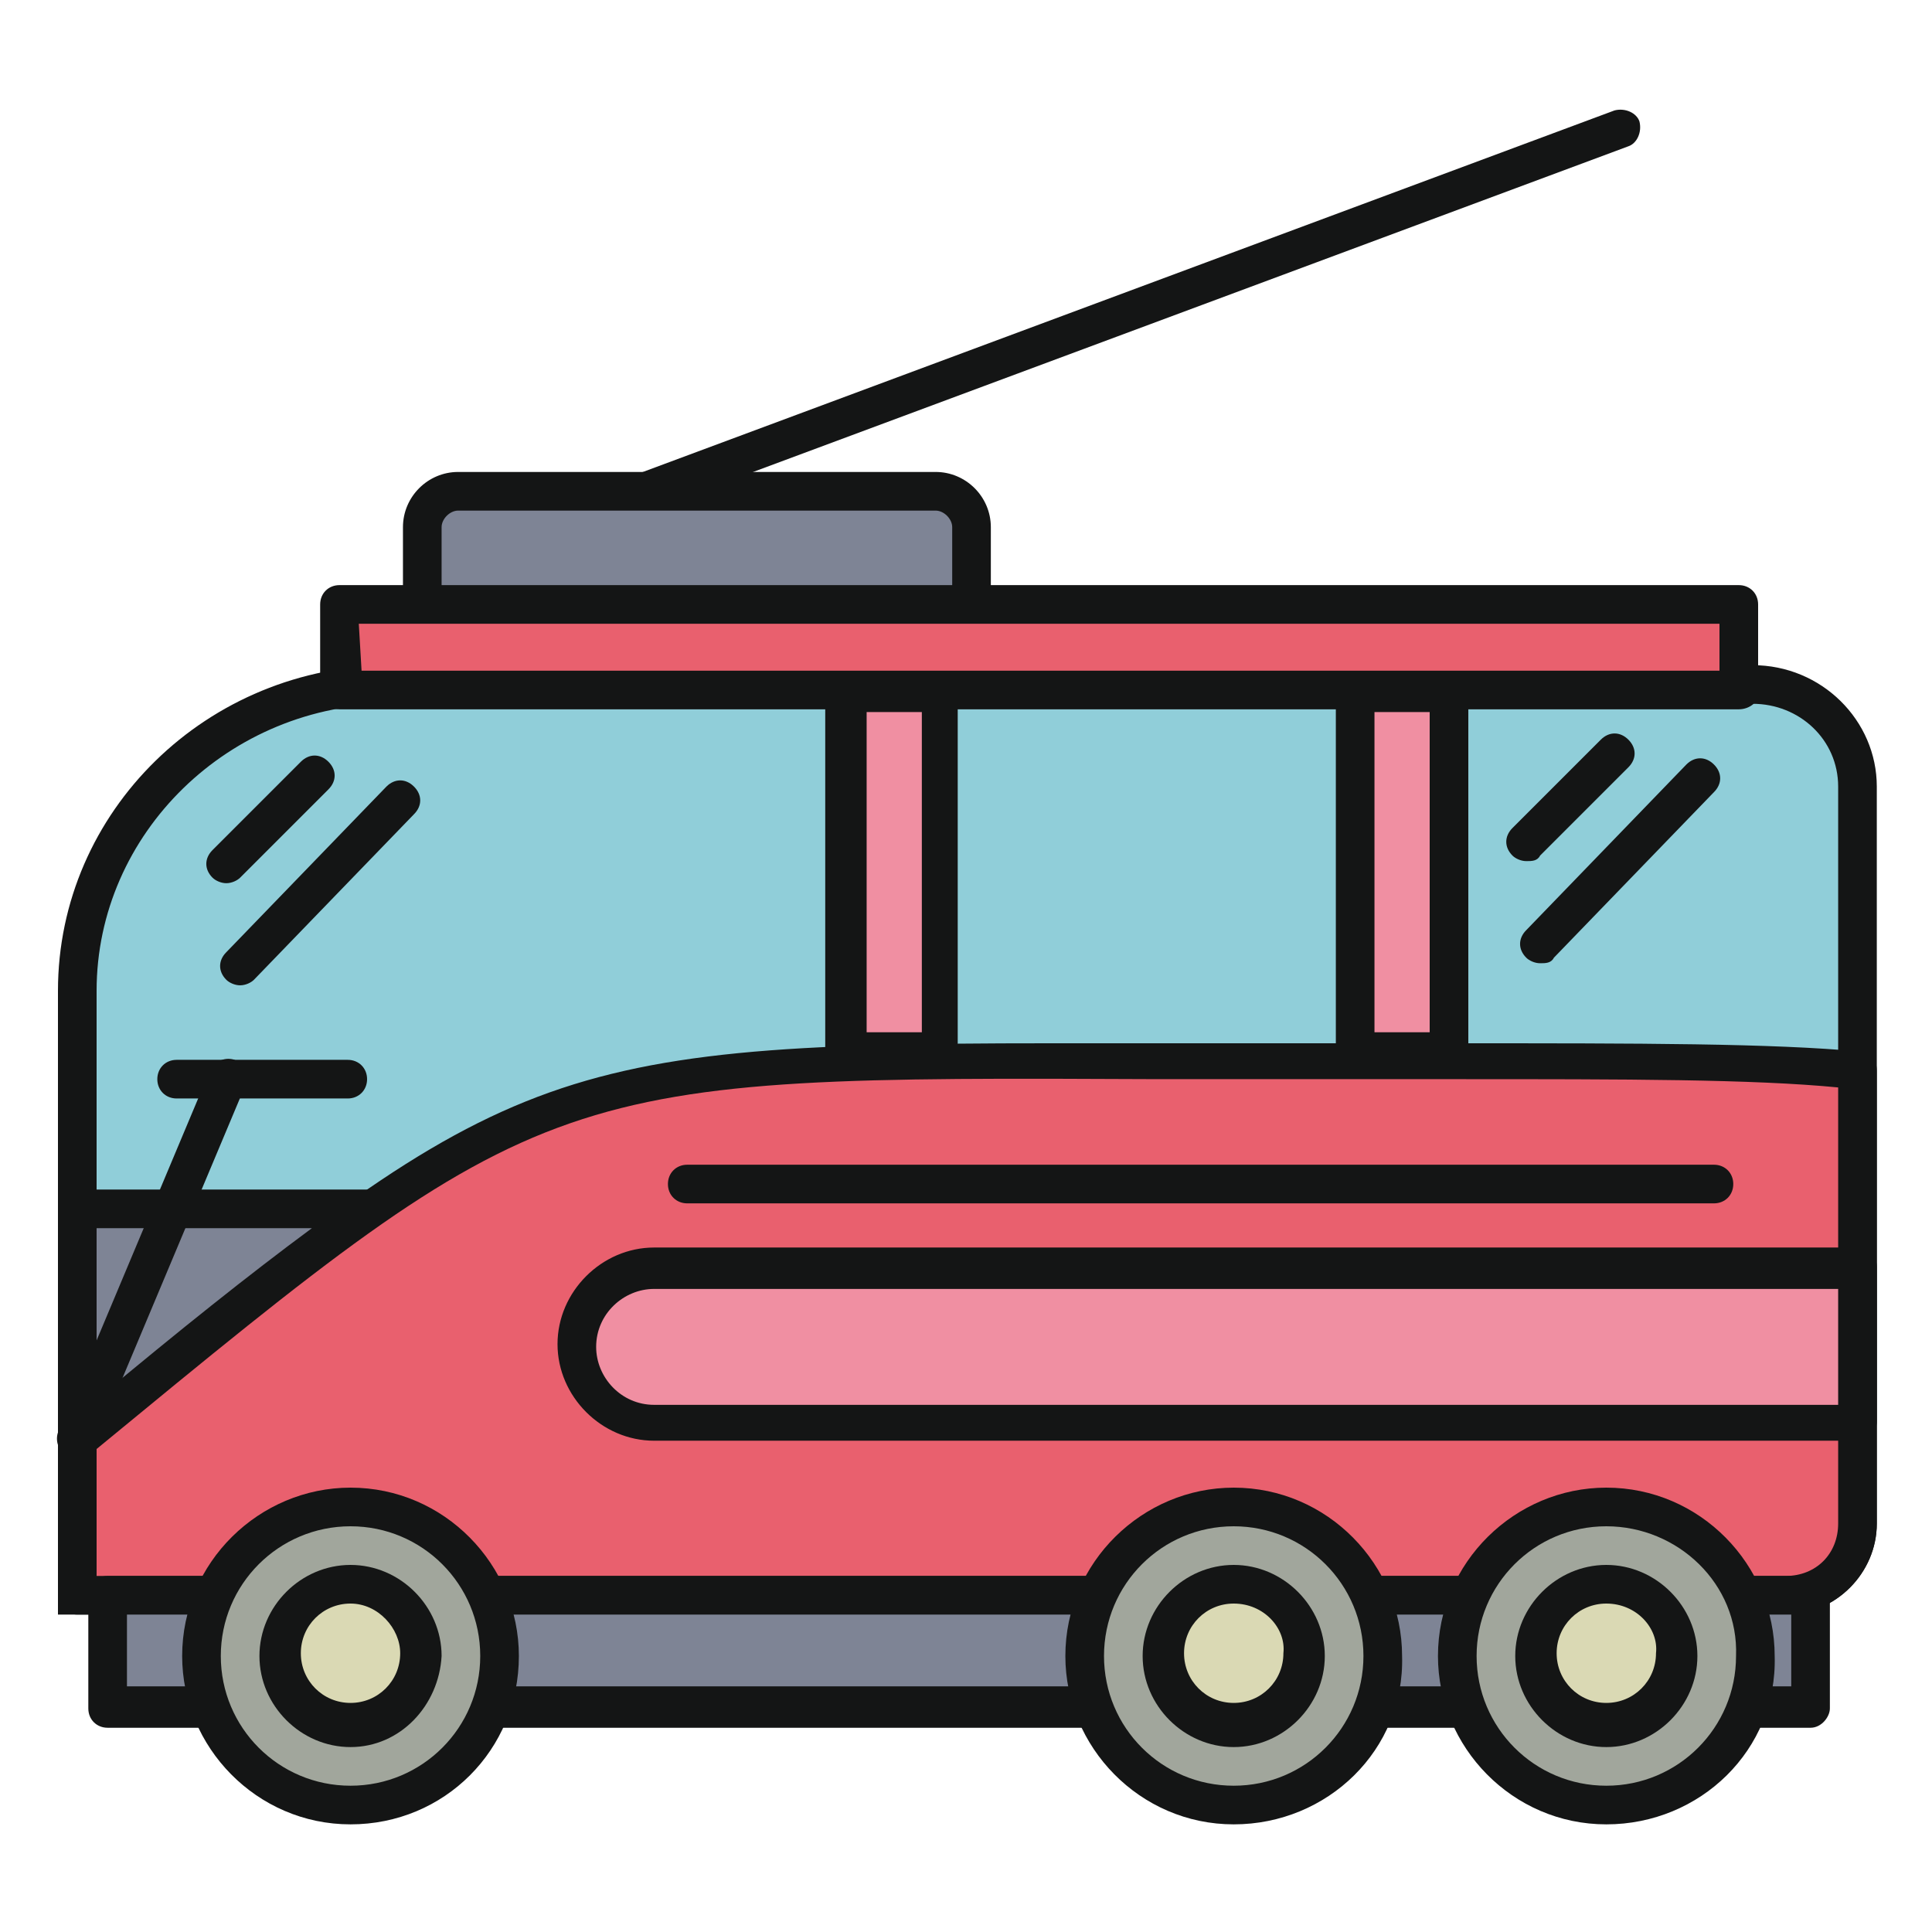 <?xml version="1.0" encoding="utf-8"?>
<svg width="800px" height="800px" viewBox="0 0 1024 1024" class="icon"  version="1.1" xmlns="http://www.w3.org/2000/svg"><path d="M207.726 362.789h721.189c30.72 0 55.589 24.869 55.589 54.126v390.583c0 20.48-17.554 38.034-39.497 38.034H39.497V525.166c1.463-89.234 76.069-162.377 168.229-162.377z" fill="#90CED9" /><path d="M946.469 855.771H30.72V525.166c0-95.086 78.994-172.617 177.006-172.617h721.189c36.571 0 65.829 29.257 65.829 64.366v390.583c0 26.331-21.943 48.274-48.274 48.274zM51.2 835.291h895.269c16.091 0 27.794-11.703 27.794-27.794V416.914c0-24.869-20.48-43.886-45.349-43.886H207.726c-86.309 0-156.526 68.754-156.526 152.137v310.126z" fill="#141515" /><path d="M40.96 763.611v-122.88h155.063c-40.96 29.257-89.234 68.754-155.063 122.88z" fill="#7E8495" /><path d="M40.96 773.851c-1.463 0-2.926 0-4.389-1.463-2.926-1.463-5.851-5.851-5.851-8.777v-122.88c0-5.851 4.389-10.24 10.24-10.24h155.063c4.389 0 8.777 2.926 10.24 7.314 1.463 4.389 0 8.777-4.389 11.703-42.423 29.257-92.16 70.217-155.063 122.88-1.463 1.463-2.926 1.463-5.851 1.463z m10.24-122.88v90.697c43.886-36.571 80.457-65.829 114.103-90.697H51.2z" fill="#141515" /><path d="M984.503 567.589v239.909c0 20.48-17.554 38.034-39.497 38.034H39.497v-81.92c263.314-217.966 245.76-201.874 650.971-201.874 143.36 1.463 235.52-1.463 294.034 5.851z" fill="#E9606E" /><path d="M946.469 855.771H40.96c-5.851 0-10.24-4.389-10.24-10.24v-81.92c0-2.926 1.463-5.851 4.389-7.314C263.314 567.589 282.331 552.96 555.886 552.96H770.926c99.474 0 168.229 0 215.04 4.389 5.851 0 8.777 4.389 8.777 10.24v239.909c0 26.331-21.943 48.274-48.274 48.274zM51.2 835.291h895.269c16.091 0 27.794-11.703 27.794-27.794V576.366c-45.349-4.389-111.177-4.389-203.337-4.389H614.4C292.571 570.514 291.109 570.514 51.2 768v67.291z" fill="#141515" /><path d="M984.503 671.451v81.92H346.697c-21.943 0-40.96-19.017-40.96-40.96 0-21.943 19.017-40.96 40.96-40.96h637.806z" fill="#F08FA2" /><path d="M984.503 763.611H346.697c-27.794 0-51.2-23.406-51.2-51.2s23.406-51.2 51.2-51.2h637.806c5.851 0 10.24 4.389 10.24 10.24v81.92c0 5.851-4.389 10.24-10.24 10.24z m-637.806-80.457c-16.091 0-30.72 13.166-30.72 30.72 0 16.091 13.166 30.72 30.72 30.72h627.566v-61.44H346.697z" fill="#141515" /><path d="M57.051 845.531h902.583v59.977H57.051z" fill="#7E8495" /><path d="M959.634 915.749H57.051c-5.851 0-10.24-4.389-10.24-10.24v-59.977c0-5.851 4.389-10.24 10.24-10.24h902.583c5.851 0 10.24 4.389 10.24 10.24v59.977c0 4.389-4.389 10.24-10.24 10.24z m-892.343-21.943h882.103v-38.034H67.291v38.034z" fill="#141515" /><path d="M185.783 956.709c43.886 0 78.994-35.109 78.994-78.994s-35.109-78.994-78.994-78.994S106.789 833.829 106.789 877.714s35.109 78.994 78.994 78.994z" fill="#A1A69C" /><path d="M185.783 966.949c-49.737 0-89.234-40.96-89.234-89.234 0-49.737 40.96-89.234 89.234-89.234 49.737 0 89.234 40.96 89.234 89.234 0 49.737-39.497 89.234-89.234 89.234z m0-157.989C147.749 808.96 117.029 839.68 117.029 877.714s30.72 68.754 68.754 68.754 68.754-30.72 68.754-68.754-30.72-68.754-68.754-68.754z" fill="#141515" /><path d="M185.783 877.714m-38.034 0a38.034 38.034 0 1 0 76.069 0 38.034 38.034 0 1 0-76.069 0Z" fill="#DAD9B4" /><path d="M185.783 925.989c-26.331 0-48.274-21.943-48.274-48.274s21.943-48.274 48.274-48.274S234.057 851.383 234.057 877.714c-1.463 26.331-21.943 48.274-48.274 48.274z m0-76.069c-14.629 0-26.331 11.703-26.331 26.331s11.703 26.331 26.331 26.331 26.331-11.703 26.331-26.331c0-13.166-11.703-26.331-26.331-26.331z" fill="#141515" /><path d="M653.897 956.709c43.886 0 78.994-35.109 78.994-78.994s-35.109-78.994-78.994-78.994-78.994 35.109-78.994 78.994 35.109 78.994 78.994 78.994z" fill="#A1A69C" /><path d="M653.897 966.949c-49.737 0-89.234-40.96-89.234-89.234 0-49.737 40.96-89.234 89.234-89.234 49.737 0 89.234 40.96 89.234 89.234 1.463 49.737-39.497 89.234-89.234 89.234z m0-157.989c-38.034 0-68.754 30.72-68.754 68.754s30.72 68.754 68.754 68.754 68.754-30.72 68.754-68.754-30.72-68.754-68.754-68.754z" fill="#141515" /><path d="M851.383 956.709c43.886 0 78.994-35.109 78.994-78.994s-35.109-78.994-78.994-78.994-78.994 35.109-78.994 78.994 36.571 78.994 78.994 78.994z" fill="#A1A69C" /><path d="M851.383 966.949c-49.737 0-89.234-40.96-89.234-89.234 0-49.737 40.96-89.234 89.234-89.234 49.737 0 89.234 40.96 89.234 89.234 1.463 49.737-39.497 89.234-89.234 89.234z m0-157.989c-38.034 0-68.754 30.72-68.754 68.754s30.72 68.754 68.754 68.754 68.754-30.72 68.754-68.754c1.463-38.034-30.72-68.754-68.754-68.754z" fill="#141515" /><path d="M653.897 877.714m-38.034 0a38.034 38.034 0 1 0 76.069 0 38.034 38.034 0 1 0-76.069 0Z" fill="#DAD9B4" /><path d="M653.897 925.989c-26.331 0-48.274-21.943-48.274-48.274s21.943-48.274 48.274-48.274S702.171 851.383 702.171 877.714s-21.943 48.274-48.274 48.274z m0-76.069c-14.629 0-26.331 11.703-26.331 26.331s11.703 26.331 26.331 26.331 26.331-11.703 26.331-26.331c1.463-13.166-10.24-26.331-26.331-26.331z" fill="#141515" /><path d="M851.383 877.714m-38.034 0a38.034 38.034 0 1 0 76.069 0 38.034 38.034 0 1 0-76.069 0Z" fill="#DAD9B4" /><path d="M851.383 925.989c-26.331 0-48.274-21.943-48.274-48.274s21.943-48.274 48.274-48.274 48.274 21.943 48.274 48.274-21.943 48.274-48.274 48.274z m0-76.069c-14.629 0-26.331 11.703-26.331 26.331s11.703 26.331 26.331 26.331 26.331-11.703 26.331-26.331c1.463-13.166-10.24-26.331-26.331-26.331z" fill="#141515" /><path d="M294.034 289.646c-4.389 0-8.777-2.926-10.24-7.314-1.463-5.851 1.463-11.703 5.851-13.166L855.771 58.514c5.851-1.463 11.703 1.463 13.166 5.851 1.463 5.851-1.463 11.703-5.851 13.166L296.96 288.183c0 1.463-1.463 1.463-2.926 1.463z" fill="#141515" /><path d="M40.96 773.851c-1.463 0-2.926 0-4.389-1.463-5.851-2.926-7.314-8.777-5.851-13.166l80.457-191.634c2.926-5.851 8.777-7.314 13.166-5.851 5.851 2.926 7.314 8.777 5.851 13.166L49.737 766.537c0 4.389-4.389 7.314-8.777 7.314z" fill="#141515" /><path d="M184.32 582.217H93.623c-5.851 0-10.24-4.389-10.24-10.24s4.389-10.24 10.24-10.24h90.697c5.851 0 10.24 4.389 10.24 10.24s-4.389 10.24-10.24 10.24z" fill="#141515" /><path d="M242.834 260.389h253.074c10.24 0 19.017 8.777 19.017 19.017V336.457c0 10.24-8.777 19.017-19.017 19.017H242.834c-10.24 0-19.017-8.777-19.017-19.017v-57.051c0-10.24 8.777-19.017 19.017-19.017z" fill="#7E8495" /><path d="M495.909 365.714H242.834c-16.091 0-29.257-13.166-29.257-29.257v-57.051c0-16.091 13.166-29.257 29.257-29.257h253.074c16.091 0 29.257 13.166 29.257 29.257V336.457c0 16.091-13.166 29.257-29.257 29.257z m-253.074-95.086c-4.389 0-8.777 4.389-8.777 8.777V336.457c0 4.389 4.389 8.777 8.777 8.777h253.074c4.389 0 8.777-4.389 8.777-8.777v-57.051c0-4.389-4.389-8.777-8.777-8.777H242.834z" fill="#141515" /><path d="M181.394 320.366h741.669V365.714H181.394z" fill="#E9606E" /><path d="M921.6 375.954H179.931c-5.851 0-10.24-4.389-10.24-10.24v-45.349c0-5.851 4.389-10.24 10.24-10.24H921.6c5.851 0 10.24 4.389 10.24 10.24V365.714c1.463 5.851-4.389 10.24-10.24 10.24z m-729.966-20.48h719.726v-24.869H190.171l1.463 24.869z" fill="#141515" /><path d="M718.263 367.177h49.737v190.171h-49.737z" fill="#F08FA2" /><path d="M768 569.051h-49.737c-5.851 0-10.24-4.389-10.24-10.24v-190.171c0-5.851 4.389-10.24 10.24-10.24h49.737c5.851 0 10.24 4.389 10.24 10.24v190.171c0 4.389-4.389 10.24-10.24 10.24z m-39.497-21.943h29.257V377.417h-29.257v169.691z" fill="#141515" /><path d="M449.097 367.177h49.737v190.171h-49.737z" fill="#F08FA2" /><path d="M497.371 569.051h-49.737c-5.851 0-10.24-4.389-10.24-10.24v-190.171c0-5.851 4.389-10.24 10.24-10.24H497.371c5.851 0 10.24 4.389 10.24 10.24v190.171c0 4.389-4.389 10.24-10.24 10.24z m-38.034-21.943h29.257V377.417h-29.257v169.691z" fill="#141515" /><path d="M908.434 637.806H364.251c-5.851 0-10.24-4.389-10.24-10.24s4.389-10.24 10.24-10.24h544.183c5.851 0 10.24 4.389 10.24 10.24s-4.389 10.24-10.24 10.24z" fill="#141515" /><path d="M808.96 456.411c-2.926 0-5.851-1.463-7.314-2.926-4.389-4.389-4.389-10.24 0-14.629l46.811-46.811c4.389-4.389 10.24-4.389 14.629 0s4.389 10.24 0 14.629L816.274 453.486c-1.463 2.926-4.389 2.926-7.314 2.926z" fill="#141515" /><path d="M816.274 510.537c-2.926 0-5.851-1.463-7.314-2.926-4.389-4.389-4.389-10.24 0-14.629l84.846-87.771c4.389-4.389 10.24-4.389 14.629 0s4.389 10.24 0 14.629l-84.846 87.771c-1.463 2.926-4.389 2.926-7.314 2.926z" fill="#141515" /><path d="M119.954 468.114c-2.926 0-5.851-1.463-7.314-2.926-4.389-4.389-4.389-10.24 0-14.629l46.811-46.811c4.389-4.389 10.24-4.389 14.629 0s4.389 10.24 0 14.629l-46.811 46.811c-1.463 1.463-4.389 2.926-7.314 2.926z" fill="#141515" /><path d="M127.269 522.24c-2.926 0-5.851-1.463-7.314-2.926-4.389-4.389-4.389-10.24 0-14.629l84.846-87.771c4.389-4.389 10.24-4.389 14.629 0s4.389 10.24 0 14.629l-84.846 87.771c-1.463 1.463-4.389 2.926-7.314 2.926z" fill="#141515" /></svg>